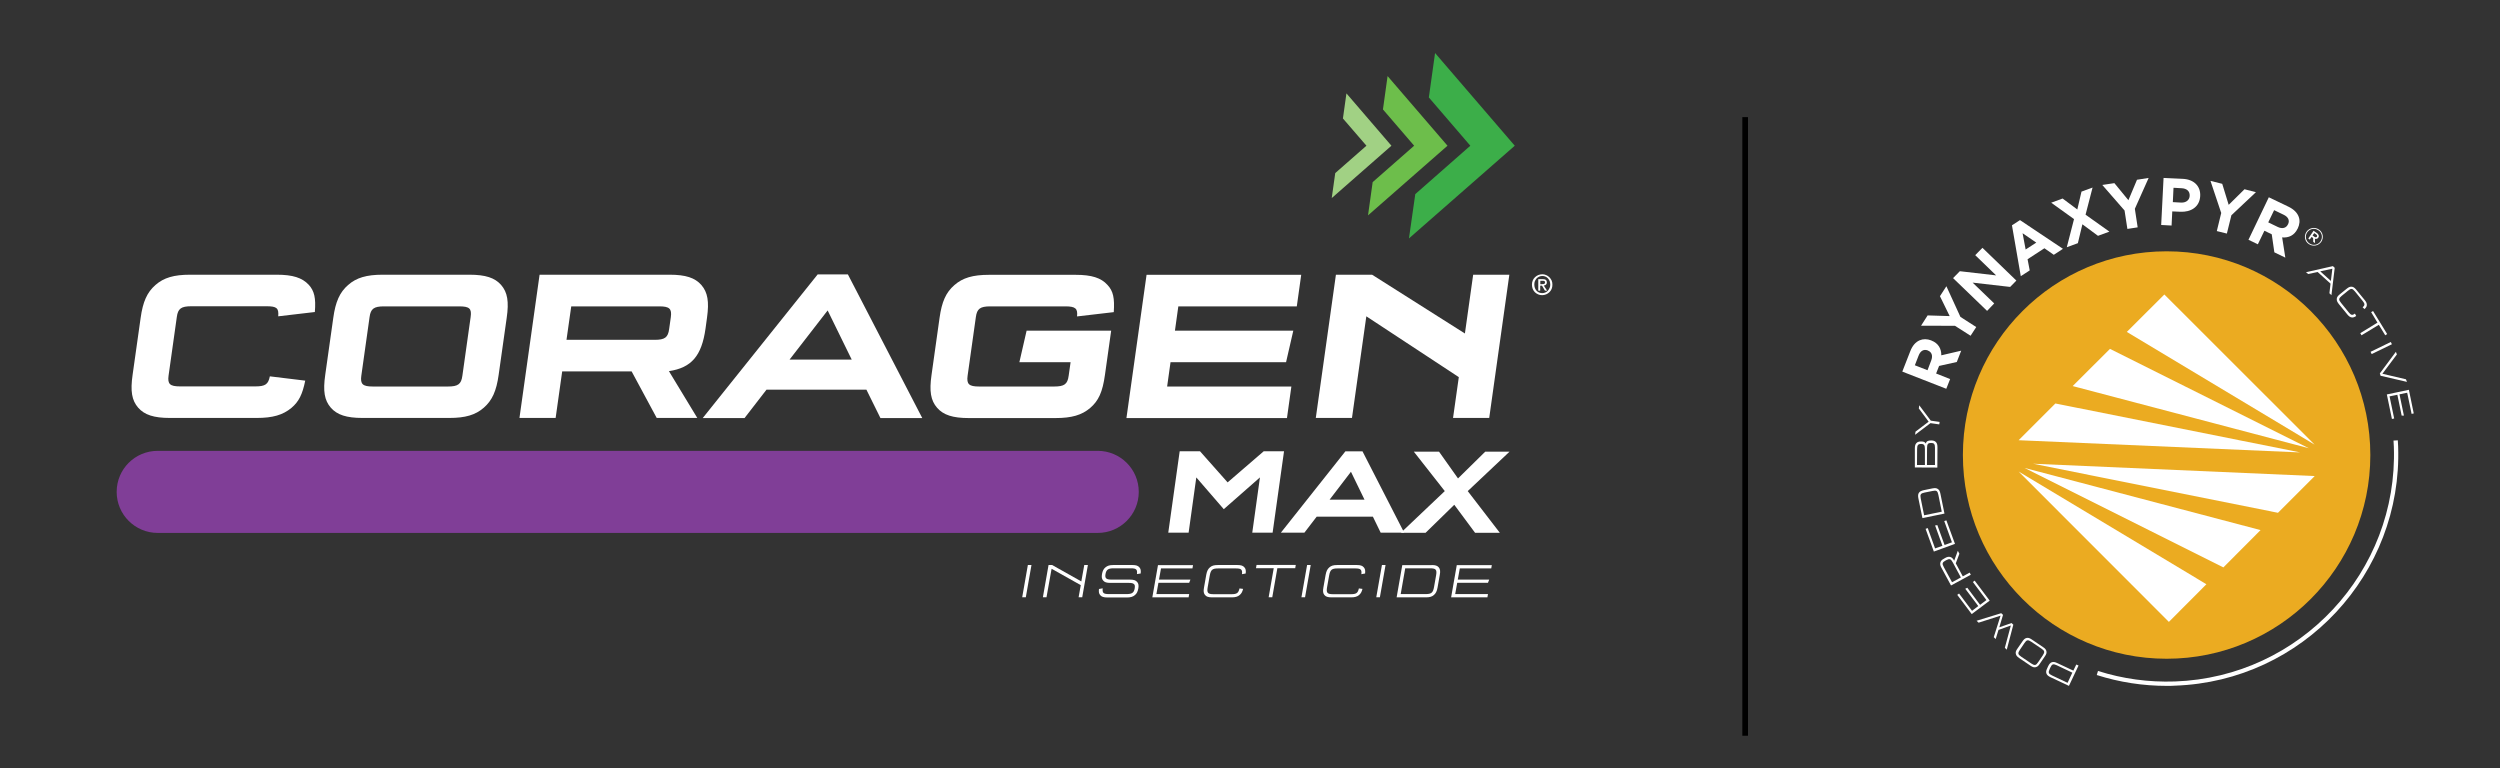 <?xml version="1.0" encoding="utf-8"?>
<!-- Generator: Adobe Illustrator 23.1.1, SVG Export Plug-In . SVG Version: 6.00 Build 0)  -->
<svg version="1.1" id="White_Type" xmlns="http://www.w3.org/2000/svg" xmlns:xlink="http://www.w3.org/1999/xlink" x="0px" y="0px"
	 viewBox="0 0 221.14 67.97" style="enable-background:new 0 0 221.14 67.97;" xml:space="preserve">
<rect x="0" y="0" width="221.14" height="67.97" fill="#333333" stroke="none"/>
<style type="text/css">
	.st0{fill:#EBAB21;}
	.st1{fill:#FFFFFF;}
	.st2{fill:#A1D184;}
	.st3{fill:#6DBE4B;}
	.st4{fill:#3CAE49;}
	.st5{fill:#803E97;}
</style>
<rect x="154.12" y="10.36" width="0.5" height="54.72"/>
<g>
	<path class="st0" d="M191.65,58.27c9.95,0,18.02-8.07,18.02-18.02c0-9.95-8.07-18.02-18.02-18.02c-9.95,0-18.02,8.07-18.02,18.02
		C173.63,50.2,181.7,58.27,191.65,58.27"/>
</g>
<polygon class="st1" points="178.56,38.94 203.47,40.02 181.81,35.69 "/>
<polygon class="st1" points="186.64,30.86 183.34,34.15 204.23,39.65 "/>
<polygon class="st1" points="191.45,26.05 188.13,29.36 204.74,39.33 "/>
<polygon class="st1" points="191.85,55.01 195.17,51.68 178.56,41.71 "/>
<polygon class="st1" points="196.67,50.19 199.96,46.89 179.08,41.39 "/>
<polygon class="st1" points="204.75,42.11 179.84,41.02 201.5,45.36 "/>
<g>
	<path class="st1" d="M191.68,60.67c-2.12,0-4.2-0.32-6.21-0.96l0.11-0.36c2.2,0.7,4.49,1.01,6.81,0.93
		c11.06-0.39,19.75-9.7,19.36-20.76c-0.01-0.18-0.02-0.36-0.03-0.55l0.38-0.02c0.01,0.18,0.02,0.37,0.03,0.55
		c0.39,11.27-8.46,20.76-19.73,21.15C192.17,60.67,191.92,60.67,191.68,60.67"/>
	<path class="st1" d="M181.37,59.9c-0.2-0.1-0.3-0.19-0.35-0.32c-0.05-0.14-0.03-0.27,0.07-0.47l0.08-0.18
		c0.1-0.2,0.19-0.3,0.32-0.35c0.14-0.05,0.27-0.03,0.48,0.07l1.43,0.67l0.26-0.54l0.2,0.09l-0.85,1.8L181.37,59.9z M183.31,59.5
		l-1.37-0.65c-0.32-0.15-0.43-0.12-0.58,0.21l-0.05,0.11c-0.15,0.32-0.11,0.43,0.21,0.58l1.37,0.65L183.31,59.5z"/>
	<path class="st1" d="M178.9,56.73c0.12-0.18,0.23-0.27,0.37-0.3c0.14-0.03,0.27,0.01,0.46,0.14l0.99,0.67
		c0.19,0.12,0.27,0.23,0.3,0.37c0.03,0.14-0.01,0.27-0.14,0.45l-0.45,0.66c-0.12,0.19-0.23,0.27-0.37,0.3
		c-0.14,0.03-0.27-0.01-0.46-0.14l-0.99-0.67c-0.19-0.13-0.27-0.23-0.3-0.38c-0.03-0.14,0.01-0.27,0.14-0.45L178.9,56.73z
		 M179.68,58.69c0.3,0.2,0.41,0.18,0.61-0.12l0.4-0.59c0.2-0.3,0.18-0.41-0.12-0.61l-0.89-0.6c-0.3-0.2-0.41-0.18-0.61,0.12
		l-0.4,0.59c-0.2,0.3-0.18,0.41,0.12,0.61L179.68,58.69z"/>
	<polygon class="st1" points="177.93,55.11 178.09,55.26 177.51,57.47 177.34,57.3 177.87,55.33 176.78,55.72 176.53,56.53 
		176.36,56.36 176.96,54.46 175.02,55.08 174.84,54.91 177.02,54.24 177.18,54.39 176.85,55.49 	"/>
	<polygon class="st1" points="174.44,54.03 174.99,53.61 173.84,52.08 174.02,51.99 175.15,53.5 175.71,53.08 174.51,51.48 
		174.67,51.36 176,53.13 174.41,54.32 173.13,52.62 173.29,52.5 	"/>
	<path class="st1" d="M171.73,50.22c-0.11-0.2-0.13-0.33-0.09-0.47c0.04-0.14,0.13-0.24,0.33-0.34l0.08-0.05
		c0.2-0.11,0.33-0.13,0.47-0.09c0.14,0.04,0.24,0.14,0.34,0.33l0,0l0.32-0.88l0.14,0.26L173,49.83l0.62,1.15l0.61-0.33l0.1,0.19
		l-1.75,0.95L171.73,50.22z M173.45,51.08l-0.72-1.34c-0.17-0.31-0.28-0.35-0.59-0.18l-0.02,0.01c-0.32,0.17-0.35,0.28-0.18,0.59
		l0.73,1.34L173.45,51.08z"/>
	<polygon class="st1" points="171.17,48.51 171.82,48.28 171.17,46.48 171.37,46.45 172.01,48.21 172.66,47.97 171.98,46.09 
		172.17,46.03 172.93,48.11 171.06,48.79 170.33,46.78 170.52,46.71 	"/>
	<path class="st1" d="M169.69,44.07c-0.04-0.22-0.03-0.36,0.05-0.48c0.08-0.12,0.2-0.18,0.42-0.23l0.78-0.16
		c0.22-0.04,0.35-0.03,0.47,0.05c0.12,0.08,0.19,0.2,0.23,0.42l0.36,1.76l-1.95,0.4L169.69,44.07z M171.76,45.26l-0.3-1.49
		c-0.07-0.35-0.17-0.42-0.52-0.34l-0.7,0.14c-0.35,0.07-0.41,0.17-0.34,0.52l0.3,1.49L171.76,45.26z"/>
	<path class="st1" d="M169.38,39.65c0-0.22,0.04-0.35,0.14-0.46c0.1-0.1,0.21-0.14,0.42-0.14c0.23,0,0.32,0.04,0.4,0.18
		c0.07-0.2,0.19-0.27,0.48-0.27c0.2,0,0.32,0.04,0.42,0.14c0.1,0.1,0.14,0.24,0.14,0.46l-0.01,1.8l-1.99-0.01L169.38,39.65z
		 M170.27,41.13l0-1.42c0-0.33-0.08-0.44-0.34-0.44c-0.26,0-0.35,0.11-0.35,0.44l-0.01,1.42L170.27,41.13z M171.16,41.13l0-1.52
		c0-0.33-0.08-0.43-0.35-0.43c-0.26,0-0.35,0.1-0.35,0.43l-0.01,1.52L171.16,41.13z"/>
	<polygon class="st1" points="169.4,38.46 169.44,38.18 170.6,37.3 169.73,36.13 169.77,35.85 170.79,37.21 171.57,37.32 
		171.54,37.54 170.76,37.43 	"/>
	<path class="st1" d="M168.27,32.87l0.7-1.79c0.19-0.5,0.48-0.83,0.84-0.98c0.3-0.13,0.65-0.13,1.02,0.01l0.01,0.01
		c0.63,0.24,0.89,0.74,0.88,1.31l1.76-0.41l-0.39,1l-1.57,0.35l0,0.01l-0.26,0.66l1.24,0.49l-0.34,0.86L168.27,32.87z M170.83,31.88
		c0.16-0.42,0.04-0.74-0.29-0.87L170.53,31c-0.37-0.14-0.66,0.04-0.82,0.46l-0.33,0.85l1.12,0.44L170.83,31.88z"/>
	<polygon class="st1" points="172.93,28.82 169.93,28.81 170.51,27.9 172.46,27.96 171.6,26.2 172.17,25.32 173.41,28.03 
		174.81,28.93 174.31,29.7 	"/>
	<polygon class="st1" points="172.76,24.6 173.36,23.99 176.57,24.36 174.72,22.57 175.36,21.92 178.36,24.82 177.81,25.38 
		174.49,25 176.4,26.84 175.77,27.5 	"/>
	<path class="st1" d="M177.97,19.93l0.71-0.46l3.8,2.54l-0.81,0.53l-0.83-0.58l-1.49,0.97l0.19,0.99l-0.79,0.51L177.97,19.93z
		 M180.12,21.46l-1.21-0.83l0.27,1.44L180.12,21.46z"/>
	<polygon class="st1" points="183.46,19.38 181.44,17.93 182.45,17.56 183.75,18.53 184.12,16.95 185.1,16.59 184.48,18.99 
		186.59,20.49 185.58,20.86 184.2,19.84 183.8,21.51 182.82,21.87 	"/>
	<polygon class="st1" points="187.93,18.62 185.96,16.36 187.03,16.2 188.27,17.71 189.03,15.9 190.06,15.74 188.84,18.47 
		189.09,20.11 188.18,20.25 	"/>
	<path class="st1" d="M191.38,15.74l1.71,0.08c1,0.05,1.58,0.67,1.53,1.52l0,0.01c-0.05,0.96-0.83,1.43-1.77,1.38l-0.7-0.03
		l-0.06,1.25l-0.92-0.05L191.38,15.74z M192.93,17.92c0.46,0.02,0.74-0.24,0.76-0.59l0-0.01c0.02-0.41-0.26-0.65-0.72-0.67
		l-0.71-0.04l-0.06,1.27L192.93,17.92z"/>
	<polygon class="st1" points="196.48,18.84 195.53,16 196.57,16.26 197.14,18.12 198.54,16.74 199.55,17 197.38,19.04 196.98,20.66 
		196.09,20.44 	"/>
	<path class="st1" d="M200.69,17.45l1.73,0.83c0.48,0.23,0.79,0.54,0.92,0.91c0.11,0.31,0.08,0.66-0.09,1.02l-0.01,0.01
		c-0.29,0.61-0.8,0.83-1.37,0.78l0.28,1.79l-0.97-0.47l-0.23-1.59l-0.01-0.01l-0.64-0.31l-0.58,1.2l-0.83-0.4L200.69,17.45z
		 M201.49,20.08c0.4,0.19,0.74,0.09,0.89-0.23l0.01-0.01c0.17-0.35,0.01-0.66-0.4-0.85l-0.83-0.4l-0.52,1.08L201.49,20.08z"/>
	<path class="st1" d="M204.02,20.51L204.02,20.51c0.24-0.36,0.73-0.46,1.1-0.21c0.37,0.25,0.45,0.74,0.21,1.09l0,0
		c-0.24,0.35-0.73,0.45-1.1,0.2C203.86,21.35,203.78,20.86,204.02,20.51 M205.26,21.35L205.26,21.35c0.22-0.32,0.15-0.76-0.19-0.98
		c-0.33-0.23-0.76-0.14-0.98,0.18l0,0c-0.22,0.32-0.14,0.75,0.19,0.98C204.61,21.76,205.04,21.67,205.26,21.35 M204.65,20.41
		l0.3,0.21c0.09,0.06,0.14,0.14,0.16,0.22c0.01,0.06,0,0.12-0.04,0.18l0,0c-0.07,0.11-0.19,0.13-0.3,0.1l0.01,0.38l-0.16-0.1
		l-0.01-0.35l0,0l-0.14-0.09l-0.16,0.23l-0.13-0.09L204.65,20.41z M204.73,20.95c0.08,0.06,0.16,0.05,0.21-0.01l0,0
		c0.05-0.07,0.02-0.14-0.06-0.2l-0.17-0.12l-0.15,0.21L204.73,20.95z"/>
	<path class="st1" d="M203.98,24.08l2.38-0.54l0.16,0.15l-0.29,2.42l-0.18-0.17l0.1-0.85l-1.14-1.03l-0.84,0.18L203.98,24.08z
		 M205.24,24l0.94,0.85l0.13-1.08L205.24,24z"/>
	<path class="st1" d="M208.42,27.95c-0.16,0.11-0.26,0.14-0.38,0.13c-0.14-0.01-0.26-0.09-0.4-0.26l-0.76-0.93
		c-0.14-0.18-0.19-0.3-0.18-0.45s0.09-0.26,0.26-0.4l0.62-0.5c0.17-0.14,0.3-0.19,0.44-0.18c0.14,0.01,0.26,0.09,0.4,0.26l0.76,0.93
		c0.14,0.17,0.19,0.3,0.18,0.44c-0.01,0.13-0.06,0.21-0.2,0.35l-0.17-0.15c0.21-0.2,0.21-0.31,0-0.57l-0.68-0.84
		c-0.23-0.28-0.34-0.29-0.62-0.06l-0.55,0.45c-0.28,0.23-0.29,0.34-0.06,0.62l0.68,0.84c0.21,0.26,0.32,0.28,0.55,0.11L208.42,27.95
		z"/>
	<polygon class="st1" points="208.89,29.66 208.78,29.47 210.3,28.54 209.74,27.61 209.91,27.51 211.16,29.55 210.99,29.66 
		210.42,28.73 	"/>
	<polygon class="st1" points="209.79,31.32 209.69,31.12 211.48,30.25 211.58,30.45 	"/>
	<polygon class="st1" points="212.91,33.78 210.58,33.24 210.51,33.03 211.93,31.12 212.02,31.35 210.74,33.06 212.82,33.55 	"/>
	<polygon class="st1" points="212.93,34.74 212.25,34.88 212.64,36.76 212.44,36.76 212.06,34.92 211.37,35.06 211.78,37.02 
		211.58,37.06 211.13,34.89 213.08,34.48 213.51,36.57 213.32,36.61 	"/>
</g>
<g>
	<g>
		<g>
			<polygon class="st2" points="117.8,17.52 123.08,12.89 119.1,8.26 118.79,10.48 120.87,12.89 118.11,15.31 			"/>
		</g>
		<g>
			<polygon class="st3" points="121.01,19.05 128.04,12.89 122.74,6.73 122.33,9.68 125.09,12.89 121.42,16.11 			"/>
		</g>
		<g>
			<polygon class="st4" points="124.63,21.09 133.99,12.89 126.94,4.69 126.39,8.62 130.06,12.89 125.19,17.17 			"/>
		</g>
	</g>
	<g>
		<g>
			<path class="st1" d="M27,33.67c-0.25,1.23-0.57,1.86-1.22,2.41c-0.76,0.63-1.66,0.89-3.08,0.89h-7.67
				c-1.42,0-2.25-0.27-2.81-0.91c-0.56-0.65-0.7-1.46-0.49-2.91l0.71-5.03c0.2-1.44,0.57-2.26,1.31-2.91
				c0.74-0.65,1.64-0.91,3.06-0.91h7.67c1.42,0,2.25,0.27,2.83,0.89c0.5,0.55,0.64,1.18,0.54,2.41l-3.24,0.38
				c0.06-0.72-0.12-0.89-1.03-0.89h-6.66c-0.9,0-1.18,0.21-1.28,0.95l-0.73,5.19c-0.1,0.74,0.12,0.95,1.02,0.95h6.66
				c0.88,0,1.14-0.19,1.28-0.89L27,33.67z"/>
		</g>
		<g>
			<path class="st1" d="M44.11,33.15c-0.2,1.44-0.57,2.26-1.31,2.91c-0.74,0.65-1.64,0.91-3.06,0.91h-7.67
				c-1.42,0-2.25-0.27-2.81-0.91c-0.56-0.65-0.7-1.46-0.49-2.91l0.71-5.03c0.2-1.44,0.57-2.26,1.31-2.91
				c0.74-0.65,1.64-0.91,3.06-0.91h7.67c1.42,0,2.25,0.27,2.81,0.91c0.56,0.65,0.7,1.46,0.49,2.91L44.11,33.15z M33.97,27.1
				c-0.9,0-1.18,0.21-1.28,0.95l-0.73,5.19c-0.1,0.74,0.12,0.95,1.02,0.95h6.64c0.9,0,1.18-0.21,1.28-0.95l0.73-5.19
				c0.11-0.76-0.1-0.95-1.02-0.95H33.97z"/>
		</g>
		<g>
			<path class="st1" d="M59.23,24.3c1.42,0,2.25,0.27,2.81,0.91c0.56,0.65,0.7,1.46,0.5,2.89l-0.13,0.95
				c-0.34,2.43-1.24,3.48-3.24,3.78l2.51,4.14h-3.59l-2.22-4.12h-6.14l-0.58,4.12h-3.2l1.78-12.67H59.23z M57.91,30.06
				c0.9,0,1.18-0.21,1.28-0.95l0.15-1.06c0.1-0.74-0.12-0.95-1.02-0.95h-7.79l-0.42,2.96H57.91z"/>
		</g>
		<g>
			<path class="st1" d="M67.8,34.47l-1.94,2.51h-3.7l10.17-12.71H75l6.58,12.71h-3.7l-1.24-2.51H67.8z M69.84,31.81h5.5l-2.13-4.35
				L69.84,31.81z"/>
		</g>
		<g>
			<path class="st1" d="M95.27,27.99c0.08-0.7-0.14-0.89-1.03-0.89h-6.64c-0.9,0-1.18,0.21-1.28,0.95l-0.73,5.19
				c-0.1,0.74,0.12,0.95,1.02,0.95h6.64c0.9,0,1.18-0.21,1.28-0.95l0.17-1.2h-4.53l0.64-2.79h7.48l-0.55,3.91
				c-0.21,1.52-0.57,2.3-1.31,2.93c-0.74,0.63-1.64,0.89-3.06,0.89H85.7c-1.42,0-2.25-0.27-2.81-0.91c-0.56-0.65-0.7-1.46-0.49-2.91
				l0.71-5.05c0.2-1.42,0.56-2.24,1.31-2.89c0.74-0.65,1.64-0.91,3.06-0.91h7.67c1.42,0,2.25,0.27,2.81,0.89
				c0.52,0.55,0.64,1.18,0.56,2.41L95.27,27.99z"/>
		</g>
		<g>
			<path class="st1" d="M104.23,27.1l-0.3,2.15h10.47l-0.64,2.79h-10.22l-0.3,2.15h10.99l-0.39,2.79H99.64l1.78-12.67h13.68
				l-0.39,2.79H104.23z"/>
		</g>
		<g>
			<path class="st1" d="M119.59,36.97h-3.2l1.78-12.67h3.2l8.21,5.2l0.73-5.2h3.2l-1.78,12.67h-3.2l0.51-3.61l-8.18-5.38
				L119.59,36.97z"/>
		</g>
	</g>
	<g>
		<path class="st5" d="M97.1,47.14H13.95c-2,0-3.63-1.62-3.63-3.63s1.62-3.63,3.63-3.63H97.1c2,0,3.63,1.62,3.63,3.63
			S99.1,47.14,97.1,47.14z"/>
	</g>
	<g>
		<g>
			<path class="st1" d="M137.32,25.18c0,0.14-0.02,0.26-0.07,0.38c-0.05,0.11-0.11,0.21-0.2,0.29c-0.08,0.08-0.18,0.14-0.29,0.19
				c-0.11,0.04-0.22,0.07-0.34,0.07c-0.13,0-0.25-0.02-0.36-0.07c-0.11-0.05-0.21-0.11-0.29-0.19c-0.08-0.08-0.14-0.18-0.19-0.29
				c-0.04-0.11-0.07-0.23-0.07-0.37c0-0.14,0.02-0.26,0.07-0.38c0.05-0.11,0.11-0.21,0.2-0.29c0.08-0.08,0.18-0.14,0.29-0.19
				c0.11-0.04,0.23-0.07,0.35-0.07c0.12,0,0.23,0.02,0.34,0.07c0.11,0.04,0.2,0.11,0.29,0.19c0.08,0.08,0.15,0.18,0.2,0.29
				C137.3,24.92,137.32,25.04,137.32,25.18z M137.13,25.18c0-0.11-0.02-0.21-0.05-0.31c-0.04-0.09-0.09-0.17-0.15-0.24
				c-0.06-0.07-0.14-0.12-0.22-0.16c-0.09-0.04-0.18-0.06-0.28-0.06c-0.1,0-0.19,0.02-0.28,0.06c-0.09,0.04-0.16,0.09-0.23,0.16
				c-0.06,0.07-0.11,0.15-0.15,0.24s-0.05,0.2-0.05,0.31c0,0.1,0.02,0.2,0.05,0.29c0.03,0.09,0.08,0.17,0.14,0.24
				c0.06,0.07,0.14,0.12,0.22,0.16c0.09,0.04,0.19,0.06,0.29,0.06c0.1,0,0.19-0.02,0.28-0.06c0.09-0.04,0.16-0.09,0.22-0.16
				c0.06-0.07,0.11-0.15,0.15-0.24C137.11,25.4,137.13,25.29,137.13,25.18z M136.24,25.71h-0.17v-1.02h0.39
				c0.12,0,0.22,0.02,0.28,0.07c0.06,0.05,0.09,0.12,0.09,0.22c0,0.09-0.03,0.16-0.08,0.2c-0.05,0.04-0.11,0.07-0.19,0.08l0.29,0.45
				h-0.19l-0.26-0.44h-0.16V25.71z M136.43,25.13c0.03,0,0.06,0,0.09,0c0.03,0,0.05-0.01,0.08-0.02c0.02-0.01,0.04-0.03,0.05-0.05
				c0.01-0.02,0.02-0.05,0.02-0.09c0-0.03-0.01-0.06-0.02-0.07c-0.01-0.02-0.03-0.03-0.05-0.04c-0.02-0.01-0.05-0.02-0.07-0.02
				c-0.03,0-0.05,0-0.08,0h-0.2v0.3H136.43z"/>
		</g>
	</g>
	<g>
		<g>
			<path class="st1" d="M90.74,52.83h-0.32l0.5-2.85h0.32L90.74,52.83z"/>
		</g>
		<g>
			<path class="st1" d="M92.57,52.83h-0.32l0.5-2.85h0.32l2.58,1.45l0.26-1.45h0.32l-0.5,2.85h-0.32l0.19-1.07l-2.58-1.45
				L92.57,52.83z"/>
		</g>
		<g>
			<path class="st1" d="M100.57,50.78c0.05-0.41-0.06-0.51-0.54-0.51h-1.52c-0.48,0-0.65,0.12-0.72,0.5
				c-0.07,0.38,0.06,0.5,0.54,0.5h1.63c0.33,0,0.5,0.06,0.63,0.21c0.12,0.14,0.15,0.31,0.1,0.58c-0.05,0.27-0.14,0.45-0.3,0.58
				c-0.18,0.15-0.38,0.21-0.7,0.21h-1.74c-0.32,0-0.51-0.06-0.63-0.21c-0.11-0.13-0.14-0.26-0.11-0.54l0.33-0.06
				c-0.04,0.41,0.06,0.51,0.55,0.51h1.56c0.49,0,0.65-0.12,0.72-0.5c0.03-0.2,0.02-0.3-0.05-0.37c-0.09-0.09-0.21-0.12-0.49-0.12
				H98.2c-0.32,0-0.5-0.06-0.62-0.21c-0.12-0.13-0.15-0.31-0.1-0.58c0.05-0.27,0.14-0.45,0.3-0.58c0.18-0.15,0.37-0.21,0.7-0.21
				h1.69c0.32,0,0.5,0.06,0.62,0.21c0.11,0.13,0.14,0.26,0.11,0.54L100.57,50.78z"/>
		</g>
		<g>
			<path class="st1" d="M102.7,50.27l-0.18,1h2.78l-0.11,0.28h-2.72l-0.18,1h2.9l-0.05,0.29h-3.21l0.5-2.85h3.1l-0.05,0.29H102.7z"
				/>
		</g>
		<g>
			<path class="st1" d="M109.96,52.09c-0.07,0.28-0.15,0.41-0.3,0.54c-0.17,0.15-0.38,0.21-0.7,0.21h-1.74
				c-0.33,0-0.51-0.06-0.63-0.21c-0.12-0.15-0.15-0.33-0.09-0.65l0.2-1.14c0.06-0.32,0.15-0.5,0.32-0.65
				c0.17-0.15,0.37-0.21,0.7-0.21h1.74c0.32,0,0.5,0.06,0.62,0.21c0.11,0.13,0.14,0.26,0.11,0.54l-0.33,0.06
				c0.05-0.41-0.06-0.51-0.54-0.51h-1.56c-0.52,0-0.66,0.12-0.75,0.63l-0.18,1.02c-0.09,0.51,0.01,0.63,0.53,0.63h1.56
				c0.49,0,0.63-0.1,0.72-0.51L109.96,52.09z"/>
		</g>
		<g>
			<path class="st1" d="M112.54,52.83h-0.32l0.45-2.57h-1.57l0.05-0.29h3.47l-0.05,0.29h-1.58L112.54,52.83z"/>
		</g>
		<g>
			<path class="st1" d="M115.44,52.83h-0.32l0.5-2.85h0.32L115.44,52.83z"/>
		</g>
		<g>
			<path class="st1" d="M120.52,52.09c-0.07,0.28-0.15,0.41-0.3,0.54c-0.17,0.15-0.38,0.21-0.7,0.21h-1.74
				c-0.33,0-0.51-0.06-0.63-0.21c-0.12-0.15-0.15-0.33-0.09-0.65l0.2-1.14c0.06-0.32,0.15-0.5,0.32-0.65
				c0.17-0.15,0.37-0.21,0.7-0.21h1.74c0.32,0,0.5,0.06,0.62,0.21c0.11,0.13,0.14,0.26,0.11,0.54l-0.33,0.06
				c0.05-0.41-0.06-0.51-0.54-0.51h-1.56c-0.52,0-0.66,0.12-0.75,0.63l-0.18,1.02c-0.09,0.51,0.01,0.63,0.53,0.63h1.56
				c0.49,0,0.63-0.1,0.72-0.51L120.52,52.09z"/>
		</g>
		<g>
			<path class="st1" d="M122.06,52.83h-0.32l0.5-2.85h0.32L122.06,52.83z"/>
		</g>
		<g>
			<path class="st1" d="M126.64,49.98c0.33,0,0.51,0.06,0.63,0.21c0.12,0.15,0.15,0.33,0.09,0.65l-0.2,1.14
				c-0.06,0.32-0.15,0.5-0.32,0.65c-0.17,0.15-0.37,0.21-0.7,0.21h-2.6l0.5-2.85H126.64z M123.9,52.55h2.2
				c0.52,0,0.66-0.12,0.75-0.63l0.18-1.02c0.09-0.51-0.01-0.63-0.53-0.63h-2.2L123.9,52.55z"/>
		</g>
		<g>
			<path class="st1" d="M129.13,50.27l-0.18,1h2.78l-0.11,0.28h-2.72l-0.18,1h2.9l-0.05,0.29h-3.21l0.5-2.85h3.1l-0.05,0.29H129.13z
				"/>
		</g>
	</g>
	<g>
		<path class="st1" d="M111.78,39.92h1.8l-1.01,7.2h-1.8l0.68-4.89l-3.2,2.81l-2.43-2.81l-0.68,4.89h-1.8l1.01-7.2h1.8l2.44,2.75
			L111.78,39.92z"/>
		<path class="st1" d="M116.47,45.7l-1.09,1.42h-2.08l5.71-7.2h1.51l3.69,7.2h-2.08l-0.69-1.42H116.47z M117.61,44.2h3.09l-1.2-2.47
			L117.61,44.2z"/>
		<path class="st1" d="M132.67,47.13h-2.19l-1.84-2.48l-2.54,2.48h-2.19l3.89-3.69l-2.74-3.49h2.23l1.68,2.37l2.41-2.37h2.15
			l-3.7,3.49L132.67,47.13z"/>
	</g>
</g>
</svg>
